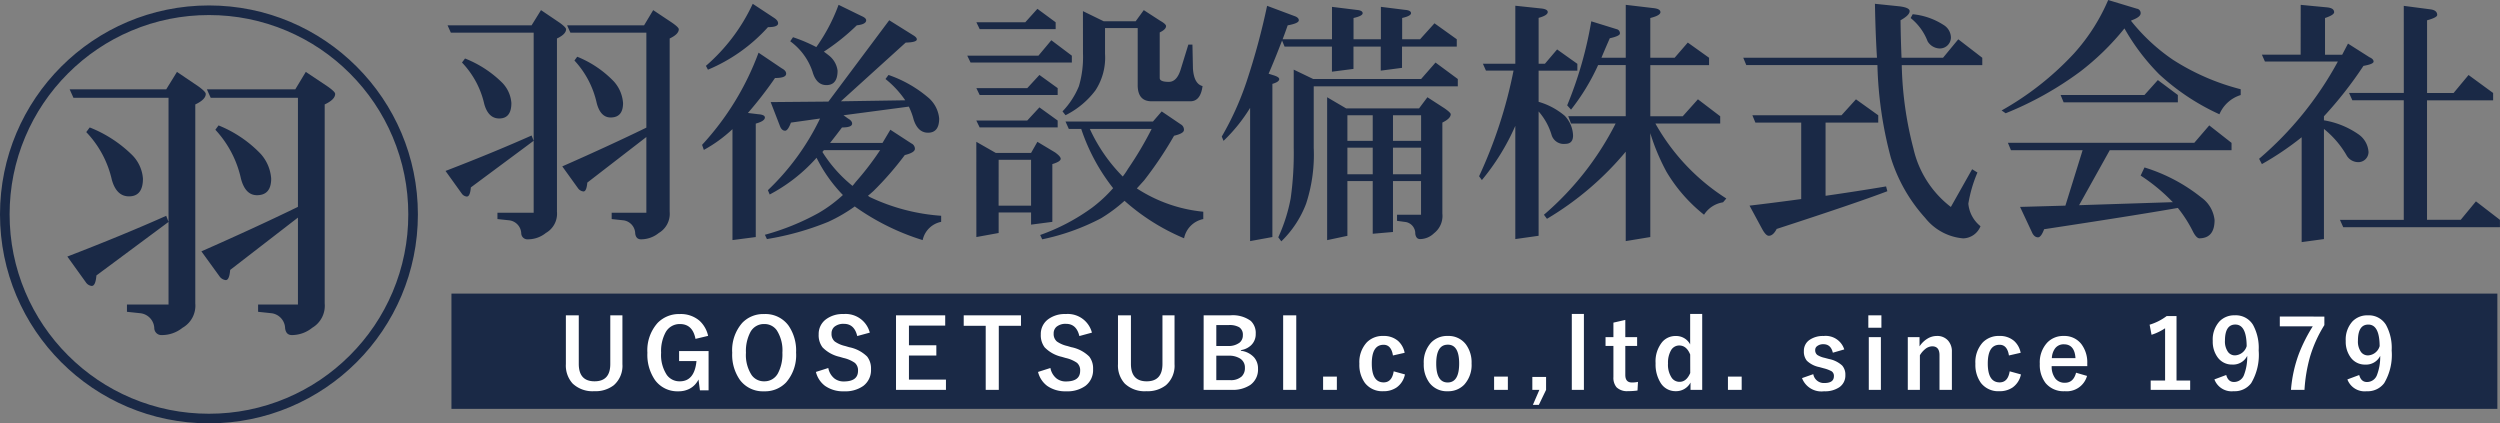 <svg xmlns="http://www.w3.org/2000/svg" width="260.274" height="44.074" viewBox="0 0 260.274 44.074">
  <rect x="0" y="0" width="260.274" height="44.074" fill="#808080" stroke="none"/>
  <g id="グループ_17344" data-name="グループ 17344" transform="translate(-17 -15.433)">
    <path id="パス_6869" data-name="パス 6869" d="M0,0H213V12H0Z" transform="translate(64 46)" fill="#1a2946"/>
    <path id="パス_6870" data-name="パス 6870" d="M11.18-21.41l1.951,1.318q.659.482.659.673,0,.513-.949.962V-.422a2.306,2.306,0,0,1-1.16,2.215,2.969,2.969,0,0,1-1.872.659.641.641,0,0,1-.686-.606A1.423,1.423,0,0,0,7.884.475L6.645.343V-.316h3.771V-19.063H1.793l-.343-.765H10.2ZM3.27-16.374a11.478,11.478,0,0,1,3.85,2.5,3.376,3.376,0,0,1,.976,2.136q0,1.608-1.266,1.608-1.134,0-1.556-1.5a9.171,9.171,0,0,0-2.32-4.324ZM10.2-8.358l.211.554L3.876-2.953Q3.8-2,3.454-2a.72.72,0,0,1-.527-.316L1.239-4.667Q6.3-6.618,10.2-8.358ZM22.86-21.41l1.978,1.318q.686.482.686.673,0,.513-.949.962V-.422A2.319,2.319,0,0,1,23.44,1.793a2.933,2.933,0,0,1-1.846.659q-.527,0-.606-.606A1.414,1.414,0,0,0,19.775.475L18.536.343V-.316h3.612V-8.2L16-3.454q-.079.923-.4.923a.8.8,0,0,1-.554-.316L13.395-5.142q4.852-2.136,8.754-4.034v-9.888h-7.91l-.343-.765h8.016Zm-7.91,4.852a10.964,10.964,0,0,1,3.823,2.584,3.75,3.75,0,0,1,.949,2.241q0,1.5-1.292,1.5-1.055,0-1.45-1.5a9.5,9.5,0,0,0-2.32-4.43Zm18.272-5.511,2.241,1.477q.4.264.4.554,0,.4-1.055.4a17.476,17.476,0,0,1-6.249,4.43l-.211-.4A19.2,19.2,0,0,0,33.223-22.069Zm.606,5.089,2.426,1.635q.448.237.448.554,0,.448-1.16.448a40.6,40.6,0,0,1-2.821,3.639l1.081.132q.686.053.686.343,0,.369-.949.633V2.215l-2.426.316V-9.018a14.558,14.558,0,0,1-2.979,2.162l-.185-.527A28.879,28.879,0,0,0,33.829-16.98Zm8.332-4.983,2.373,1.16q.5.211.5.448,0,.422-.976.527a22.545,22.545,0,0,1-3.428,2.742q.29.211.527.4a2.388,2.388,0,0,1,.9,1.582q0,1.5-1.16,1.5-1.055,0-1.45-1.4a6.435,6.435,0,0,0-2.32-3.164l.29-.422a16.485,16.485,0,0,1,2.426,1.028A18.678,18.678,0,0,0,42.161-21.964Zm5.273,1.608,2.531,1.582q.343.211.343.4,0,.316-1.16.343L42.4-11.918l6.7-.105a10.074,10.074,0,0,0-2.057-2.215l.316-.422a12.817,12.817,0,0,1,4.219,2.426,3.246,3.246,0,0,1,1.055,2.109q0,1.477-1.16,1.477-1.055,0-1.5-1.371a6.83,6.83,0,0,0-.5-1.345l-6.8.9.475.343q.422.237.422.527,0,.4-1.055.4-.633.844-1.239,1.608h5.458l.817-1.371,2.188,1.424a.627.627,0,0,1,.369.554q0,.4-1.055.659A33.125,33.125,0,0,1,45.8-2.584q-.316.29-.58.5.105.079.185.132A20.621,20.621,0,0,0,52.84,0V.633a2.45,2.45,0,0,0-1.925,1.9,24.8,24.8,0,0,1-7.04-3.48.023.023,0,0,0-.026-.026A16.585,16.585,0,0,1,41.08.633,29.287,29.287,0,0,1,34.7,2.426l-.211-.448A25.281,25.281,0,0,0,40.078-.29a14.217,14.217,0,0,0,2.531-1.872,15.48,15.48,0,0,1-2.742-3.876,17.3,17.3,0,0,1-4.878,3.823L34.8-2.663a25.616,25.616,0,0,0,5.432-7.462L37.2-9.7q-.316.844-.606.844-.369,0-.554-.527l-.949-2.452,6.012-.053ZM40.474-6.645a14.217,14.217,0,0,0,3.138,3.533q.185-.211.343-.422a29.659,29.659,0,0,0,2.531-3.3H40.632A1.721,1.721,0,0,1,40.474-6.645Zm22.386-14.9,1.9,1.4v.712h-7.91l-.343-.712h5.089Zm1.45,3.27,2.136,1.608v.712H55.9l-.343-.712h7.409ZM63.07-14.66l1.9,1.371v.712H56.848l-.343-.712h5.3Zm0,3.375,1.9,1.371V-9.2H56.848L56.5-9.914h5.3ZM56.5-7.7l2.03,1.16H62.2l.659-1.16,1.846,1.107q.58.422.58.659,0,.29-.87.554V.633L62.2.923V-.343H58.825V1.793l-2.32.422Zm2.32,6.645H62.2V-5.827H58.825Zm8.78-20.25,2.162,1.055H73.09l.844-1.16L75.647-20.3q.606.343.606.554,0,.343-.659.659v4.746q0,.4.949.4.87,0,1.266-1.4l.765-2.479H79l.053,2.5q.105,1.582,1,1.819-.211,1.582-1.266,1.582H74.751q-1.45,0-1.45-1.687v-5.933H69.9v2.663a6.234,6.234,0,0,1-1,3.823,8.818,8.818,0,0,1-3.111,2.584l-.316-.4A8.328,8.328,0,0,0,67.184-13.5a10.669,10.669,0,0,0,.422-3.375Zm8.2,10.441,2,1.355a.624.624,0,0,1,.316.57q0,.369-1.028.606a39.366,39.366,0,0,1-3.111,4.641q-.4.448-.765.844A15.349,15.349,0,0,0,80.13-.422V.343a2.55,2.55,0,0,0-2,2,22.179,22.179,0,0,1-6.2-3.9A16.041,16.041,0,0,1,69.478.264,23.392,23.392,0,0,1,63.36,2.452L63.149,2A21.1,21.1,0,0,0,68.555-.844a14.485,14.485,0,0,0,2.188-2.03,20.357,20.357,0,0,1-3.322-6.17H66.129l-.343-.765h9.1ZM68.317-9.044a17.165,17.165,0,0,0,3.428,4.957A7.366,7.366,0,0,0,72.3-4.9a35.827,35.827,0,0,0,2.452-4.14ZM86.774-21.858,89.6-20.8q.475.158.475.448,0,.316-1.16.527-.264.765-.527,1.45h5.142v-3.375l2.558.316q.633.053.633.343t-.949.5v2.215h2.848v-3.375l2.531.316q.606.053.606.343t-.923.5v2.215H102.7l1.5-1.661,2.32,1.661v.765h-5.7V-15.4l-2.215.29v-2.5H95.766v2.32L93.524-15v-2.61H88.594l-.264-.633q-.765,2-1.4,3.454l.5.158q.606.185.606.4,0,.29-.712.5V2.215l-2.32.422V-11.232A17.219,17.219,0,0,1,82.239-7.8l-.185-.448a30.622,30.622,0,0,0,2.584-5.722A72.371,72.371,0,0,0,86.774-21.858Zm17.534,5.906,2.32,1.714v.765h-15v6.407a16.364,16.364,0,0,1-.791,5.8,10.785,10.785,0,0,1-2.584,3.929l-.316-.422a17.265,17.265,0,0,0,1.292-4.061,33.692,33.692,0,0,0,.316-5.247v-8.147l2.03.976h11.232ZM93.023-12.34,95-11.18h7.594l.87-1.16,1.793,1.16q.633.448.633.606,0,.448-.87.87V-.237a2.288,2.288,0,0,1-.87,2.057,2.1,2.1,0,0,1-1.45.606q-.422,0-.5-.554A1.205,1.205,0,0,0,101.25.659L100.3.527V-.105h2.5V-3.612H99.879v5.3l-2.109.185V-3.612H95.133v5.7l-2.109.448Zm2.109,8.016H97.77V-7.093H95.133Zm4.746-2.769v2.769h2.927V-7.093ZM95.133-7.8H97.77v-2.663H95.133Zm4.746-2.663V-7.8h2.927v-2.663Zm17.086-6.855,2.109,1.5v.712H115.04v3.243a7.346,7.346,0,0,1,2.716,1.45,3.117,3.117,0,0,1,.87,2.057q0,.87-.817.87a1.319,1.319,0,0,1-1.424-.949,6.517,6.517,0,0,0-1.345-2.426V2.083l-2.426.343V-9.36a23.77,23.77,0,0,1-3.48,5.643l-.29-.4a48.288,48.288,0,0,0,3.586-11h-2.874l-.316-.712h3.375v-6.038l2.742.29q.633.079.633.369,0,.343-.949.606v4.772h.659Zm3.56-2.927,2.637.817a.434.434,0,0,1,.343.448q0,.264-1.055.5-.475,1.081-.87,2.03h2.531v-5.511l2.9.343q.712.079.712.422t-1.055.606v4.14H129.2l1.371-1.582,2.215,1.582v.765h-6.117v5.326h3.375l1.582-1.767,2.32,1.767V-9.6H127.2a21.985,21.985,0,0,0,7.383,7.8l-.343.4a2.867,2.867,0,0,0-1.978,1.292,16.39,16.39,0,0,1-3.9-4.456A21.918,21.918,0,0,1,126.668-8.6V2.215l-2.558.422V-6.671a31.785,31.785,0,0,1-8.2,6.987l-.316-.422A30.919,30.919,0,0,0,123.056-9.6h-4.641l-.29-.765h5.985v-5.326h-2.874a22.45,22.45,0,0,1-2.821,4.641l-.4-.448A40.469,40.469,0,0,0,120.524-20.25Zm38.206,1.872,2.5,1.925v.765h-8.385a37.239,37.239,0,0,0,1.213,8.675,10.625,10.625,0,0,0,3.9,6.091l2.215-3.929.554.343a13.966,13.966,0,0,0-.949,3.243,3.389,3.389,0,0,0,1.266,2.347,2,2,0,0,1-1.793,1.266A5.633,5.633,0,0,1,155.3.237a16.685,16.685,0,0,1-3.586-6.275,40.839,40.839,0,0,1-1.4-9.65H136.661l-.316-.765h13.922q-.158-2.558-.211-5.616l2.558.264q1.055.132,1.055.5,0,.422-.949.949.026,2.057.105,3.9h4.324Zm-10.652,6.249,2.32,1.661V-9.7h-5.484v7.62q3.138-.448,6.3-.976l.132.5Q148.1-1.318,139.825,1.371q-.369.712-.817.712-.316,0-.712-.738L137-1.055q2.663-.316,5.379-.686V-9.7H137.61l-.316-.765h9.281Zm5.906-8.859a7.205,7.205,0,0,1,3.243,1.134,1.569,1.569,0,0,1,.738,1.266,1.153,1.153,0,0,1-1.266,1.16,1.512,1.512,0,0,1-1.16-.738,5.733,5.733,0,0,0-1.767-2.426Zm20.355-1.477,2.979.9a.462.462,0,0,1,.4.475q0,.4-.949.738l-.053.053a19.721,19.721,0,0,0,4.377,4.061,24.027,24.027,0,0,0,7.04,3.059v.606a3.537,3.537,0,0,0-2.215,2,23.649,23.649,0,0,1-6.275-4.166,22.414,22.414,0,0,1-3.612-4.772,26.946,26.946,0,0,1-4.588,4.482,34.9,34.9,0,0,1-7.778,4.351l-.422-.29A30.935,30.935,0,0,0,170.78-16.9,20.045,20.045,0,0,0,174.34-22.465Zm5.168,8.332,2.083,1.556v.765H169.7l-.316-.765h8.728Zm5.353,4.72,2.32,1.819v.765H174.5l-3.19,5.722,9.782-.316a.076.076,0,0,0-.053-.026,18.877,18.877,0,0,0-3.322-2.742l.4-.844A17.833,17.833,0,0,1,184.043-1.9,3.314,3.314,0,0,1,185.414.448q0,1.9-1.608,1.9-.316-.053-.659-.738a13.4,13.4,0,0,0-1.556-2.426Q177.24-.053,167.669,1.4q-.316.844-.633.844-.422,0-.659-.58L165.164-.923l4.72-.132,1.793-5.774h-7.462l-.316-.765H183.3Zm9.519-12.551,2.769.264q.712.079.712.5,0,.29-.949.606v3.823H198.7l.606-1.16,2.241,1.424q.422.185.422.448t-1.055.448a40.909,40.909,0,0,1-4.113,5.247v.422a8.784,8.784,0,0,1,3.586,1.45,2.421,2.421,0,0,1,1.055,1.846,1.061,1.061,0,0,1-1.16,1.055,1.4,1.4,0,0,1-1.081-.633,9.88,9.88,0,0,0-2.4-2.821V2.426l-2.32.316V-8.174a31.4,31.4,0,0,1-4.14,2.795l-.29-.554a35.572,35.572,0,0,0,8.2-10.125h-7.594l-.316-.712h4.034Zm10.731.105,2.821.369q.659.105.659.58,0,.264-1.055.554v7.567H210.3l1.556-1.872,2.558,1.872v.765h-6.882V.422h3.507L212.625-1.5l2.5,1.925v.765H198.809l-.343-.765h6.645V-12.023h-5.353l-.343-.765h5.7Z" transform="translate(62.144 37.897)" fill="#1a2946"/>
    <path id="パス_6871" data-name="パス 6871" d="M12.836-24.582l2.24,1.514q.757.553.757.773,0,.589-1.09,1.1V-.484a2.648,2.648,0,0,1-1.332,2.543,3.408,3.408,0,0,1-2.149.757.736.736,0,0,1-.787-.7A1.633,1.633,0,0,0,9.052.545L7.629.394V-.363h4.329V-21.888h-9.9l-.394-.878H11.716ZM3.754-18.8a13.178,13.178,0,0,1,4.42,2.876,3.876,3.876,0,0,1,1.12,2.452q0,1.847-1.453,1.847-1.3,0-1.786-1.726a10.529,10.529,0,0,0-2.664-4.965Zm7.962,9.2.242.636L4.45-3.391Q4.359-2.3,3.966-2.3a.826.826,0,0,1-.605-.363L1.423-5.358Q7.235-7.6,11.716-9.6ZM26.247-24.582l2.271,1.514q.787.553.787.773,0,.589-1.09,1.1V-.484a2.663,2.663,0,0,1-1.3,2.543,3.367,3.367,0,0,1-2.119.757q-.605,0-.7-.7A1.624,1.624,0,0,0,22.705.545L21.282.394V-.363H25.43V-9.415L18.376-3.966q-.091,1.06-.454,1.06a.914.914,0,0,1-.636-.363L15.379-5.9q5.57-2.452,10.051-4.632V-21.888H16.348l-.394-.878h9.2Zm-9.082,5.57a12.588,12.588,0,0,1,4.39,2.967,4.306,4.306,0,0,1,1.09,2.573q0,1.726-1.483,1.726-1.211,0-1.665-1.726a10.9,10.9,0,0,0-2.664-5.086Z" transform="translate(22.588 47.501)" fill="#1a2946"/>
    <g id="パス_6872" data-name="パス 6872" transform="translate(17 16)" fill="none">
      <path d="M21.753,0A21.753,21.753,0,1,1,0,21.753,21.753,21.753,0,0,1,21.753,0Z" stroke="none"/>
      <path d="M 21.753 1 C 18.951 1 16.234 1.549 13.676 2.631 C 11.204 3.676 8.985 5.172 7.079 7.079 C 5.172 8.985 3.676 11.204 2.631 13.676 C 1.549 16.234 1 18.951 1 21.753 C 1 24.556 1.549 27.273 2.631 29.831 C 3.676 32.303 5.172 34.522 7.079 36.428 C 8.985 38.335 11.204 39.831 13.676 40.876 C 16.234 41.958 18.951 42.507 21.753 42.507 C 24.556 42.507 27.273 41.958 29.831 40.876 C 32.303 39.831 34.522 38.335 36.428 36.428 C 38.335 34.522 39.831 32.303 40.876 29.831 C 41.958 27.273 42.507 24.556 42.507 21.753 C 42.507 18.951 41.958 16.234 40.876 13.676 C 39.831 11.204 38.335 8.985 36.428 7.079 C 34.522 5.172 32.303 3.676 29.831 2.631 C 27.273 1.549 24.556 1 21.753 1 M 21.753 0 C 33.768 0 43.507 9.739 43.507 21.753 C 43.507 33.768 33.768 43.507 21.753 43.507 C 9.739 43.507 0 33.768 0 21.753 C 0 9.739 9.739 0 21.753 0 Z" stroke="none" fill="#1a2946"/>
    </g>
    <path id="パス_6873" data-name="パス 6873" d="M6.8-7.739v5.078a2.683,2.683,0,0,1-.9,2.2,3.108,3.108,0,0,1-2.031.62,3,3,0,0,1-2.256-.8,2.788,2.788,0,0,1-.7-2.021V-7.739H2.256v5.059Q2.256-.869,3.9-.869T5.537-2.681V-7.739ZM15.721-5.6l-1.313.313q-.3-1.543-1.611-1.543a1.658,1.658,0,0,0-1.494.85,4.09,4.09,0,0,0-.474,2.134,3.776,3.776,0,0,0,.6,2.324,1.621,1.621,0,0,0,1.348.654q1.528,0,1.733-2.109H12.7v-1.04H15.77V.068h-.9L14.72-1.06a2.149,2.149,0,0,1-.913.957A2.441,2.441,0,0,1,12.64.171a2.878,2.878,0,0,1-2.456-1.182A4.637,4.637,0,0,1,9.4-3.838a4.276,4.276,0,0,1,1.064-3.11,3.1,3.1,0,0,1,2.314-.923,2.971,2.971,0,0,1,2.051.7A2.99,2.99,0,0,1,15.721-5.6ZM21.56-7.871a2.975,2.975,0,0,1,2.52,1.182,4.575,4.575,0,0,1,.8,2.827,4.317,4.317,0,0,1-1.04,3.11,3.019,3.019,0,0,1-2.29.923,2.97,2.97,0,0,1-2.52-1.187,4.566,4.566,0,0,1-.8-2.822,4.322,4.322,0,0,1,1.045-3.115A3.021,3.021,0,0,1,21.56-7.871Zm0,1.04a1.581,1.581,0,0,0-1.44.845,4.208,4.208,0,0,0-.459,2.139,3.832,3.832,0,0,0,.591,2.329,1.562,1.562,0,0,0,1.309.649A1.576,1.576,0,0,0,23-1.719a4.222,4.222,0,0,0,.454-2.129,3.853,3.853,0,0,0-.586-2.334A1.55,1.55,0,0,0,21.56-6.831Zm10.995.894-1.309.356q-.3-1.27-1.382-1.27a1.462,1.462,0,0,0-1,.308.9.9,0,0,0-.293.7,1.023,1.023,0,0,0,.337.83A3.08,3.08,0,0,0,30-4.541l.41.122a3.672,3.672,0,0,1,1.865.972,2,2,0,0,1,.405,1.318,2.056,2.056,0,0,1-.8,1.738,3.215,3.215,0,0,1-2,.562A3.247,3.247,0,0,1,27.886-.4a2.58,2.58,0,0,1-.942-1.445l1.289-.41a1.825,1.825,0,0,0,.63,1.084,1.543,1.543,0,0,0,.981.317q1.484,0,1.484-1.108A1.02,1.02,0,0,0,31-2.788,3.367,3.367,0,0,0,29.815-3.3l-.4-.117A3.576,3.576,0,0,1,27.637-4.4a2.081,2.081,0,0,1-.405-1.353,1.89,1.89,0,0,1,.762-1.572,2.885,2.885,0,0,1,1.831-.547A2.594,2.594,0,0,1,32.554-5.937Zm7.85-1.8V-6.67H36.63v2.051h2.852V-3.55H36.63v2.5h3.853V.02h-5.2V-7.739Zm7.889,0V-6.65h-2.31V.02H44.622V-6.65h-2.29V-7.739Zm7.386,1.8-1.309.356q-.3-1.27-1.382-1.27a1.462,1.462,0,0,0-1,.308.9.9,0,0,0-.293.7,1.023,1.023,0,0,0,.337.83,3.08,3.08,0,0,0,1.089.469l.41.122a3.672,3.672,0,0,1,1.865.972A2,2,0,0,1,55.8-2.129,2.056,2.056,0,0,1,55-.391a3.215,3.215,0,0,1-2,.562A3.247,3.247,0,0,1,51.012-.4a2.58,2.58,0,0,1-.942-1.445l1.289-.41a1.825,1.825,0,0,0,.63,1.084,1.543,1.543,0,0,0,.981.317q1.484,0,1.484-1.108a1.02,1.02,0,0,0-.327-.83A3.367,3.367,0,0,0,52.941-3.3l-.4-.117A3.576,3.576,0,0,1,50.763-4.4a2.081,2.081,0,0,1-.405-1.353,1.89,1.89,0,0,1,.762-1.572,2.885,2.885,0,0,1,1.831-.547A2.594,2.594,0,0,1,55.68-5.937Zm8.6-1.8v5.078a2.683,2.683,0,0,1-.9,2.2,3.108,3.108,0,0,1-2.031.62,3,3,0,0,1-2.256-.8,2.788,2.788,0,0,1-.7-2.021V-7.739h1.348v5.059q0,1.812,1.641,1.812t1.641-1.812V-7.739Zm3.031,0h2.769a3.164,3.164,0,0,1,2.134.576,1.722,1.722,0,0,1,.518,1.353,1.577,1.577,0,0,1-.474,1.177,1.935,1.935,0,0,1-1.069.513v.068a2.208,2.208,0,0,1,1.382.7,1.753,1.753,0,0,1,.4,1.172,1.953,1.953,0,0,1-.806,1.689A3.284,3.284,0,0,1,70.218.02h-2.91Zm1.318,1.011v2.178h1.182a1.886,1.886,0,0,0,1.24-.347.968.968,0,0,0,.342-.781.91.91,0,0,0-.376-.82,2.015,2.015,0,0,0-1.089-.229Zm0,3.188V-.991h1.44a1.667,1.667,0,0,0,1.206-.386,1.211,1.211,0,0,0,.332-.9,1.084,1.084,0,0,0-.508-.967,2.172,2.172,0,0,0-1.2-.293Zm8.324-4.2V.02H75.588V-7.739Zm4.227,6.377V.02H79.747V-1.362Zm7.059-2.476-1.221.278q-.176-1.113-.972-1.113-1.23,0-1.23,1.953t1.23,1.963q.869,0,1.05-1.152l1.172.322A2.184,2.184,0,0,1,87.4-.229a2.369,2.369,0,0,1-1.387.391A2.274,2.274,0,0,1,84.1-.7a3.207,3.207,0,0,1-.576-2,3.037,3.037,0,0,1,.762-2.212,2.3,2.3,0,0,1,1.729-.679,2.249,2.249,0,0,1,1.538.518A2.21,2.21,0,0,1,88.236-3.838Zm4.486-1.753a2.257,2.257,0,0,1,1.88.864,3.145,3.145,0,0,1,.6,2,3.035,3.035,0,0,1-.771,2.212,2.3,2.3,0,0,1-1.719.679A2.254,2.254,0,0,1,90.828-.7a3.15,3.15,0,0,1-.6-2,3.034,3.034,0,0,1,.776-2.212A2.3,2.3,0,0,1,92.722-5.591Zm0,.908q-1.2,0-1.2,1.963T92.713-.747q1.2,0,1.2-1.973T92.722-4.683Zm6.258,3.32V.02H97.55V-1.362Zm3.978.034V.024l-.752,1.558h-.62l.674-1.558h-.732V-1.328ZM106.9-7.881V.02h-1.26v-7.9Zm4.31.62v1.792h1.23v.918h-1.23v3.013q0,.791.679.791a2.853,2.853,0,0,0,.64-.063l-.049.9a6.587,6.587,0,0,1-.981.063,1.562,1.562,0,0,1-1.2-.4,1.518,1.518,0,0,1-.327-1.06V-4.551h-.82v-.918h.82V-6.978Zm8.006-.62V.02H118V-.742a1.689,1.689,0,0,1-1.538.9,1.808,1.808,0,0,1-1.567-.85,3.611,3.611,0,0,1-.532-2.061,3.189,3.189,0,0,1,.693-2.212,1.808,1.808,0,0,1,1.406-.62,1.639,1.639,0,0,1,1.5.874V-7.881Zm-1.25,4.224q-.381-.942-1.138-.942a.974.974,0,0,0-.864.513,2.556,2.556,0,0,0-.308,1.357,2.423,2.423,0,0,0,.4,1.514.981.981,0,0,0,.806.4q.713,0,1.108-.918Zm5.36,2.295V.02h-1.431V-1.362Zm10.681-2.827-1.191.342q-.205-.884-.977-.884a1.014,1.014,0,0,0-.659.2.482.482,0,0,0-.2.4.615.615,0,0,0,.22.518,2.337,2.337,0,0,0,.757.3l.459.122a2.835,2.835,0,0,1,1.372.679,1.42,1.42,0,0,1,.332.991,1.468,1.468,0,0,1-.63,1.27,2.671,2.671,0,0,1-1.592.42,2.156,2.156,0,0,1-2.29-1.372l1.172-.41a1.116,1.116,0,0,0,1.147.923q1,0,1-.708a.578.578,0,0,0-.234-.513,3.525,3.525,0,0,0-.825-.312l-.459-.127a2.588,2.588,0,0,1-1.3-.664,1.5,1.5,0,0,1-.308-1.006,1.361,1.361,0,0,1,.6-1.167,2.453,2.453,0,0,1,1.46-.4A2.023,2.023,0,0,1,134.005-4.189Zm3.812-1.279V.02h-1.26V-5.469Zm.054-2.271V-6.45h-1.362V-7.739Zm3.968,2.271v.962a2.619,2.619,0,0,1,.859-.825,1.878,1.878,0,0,1,.942-.259,1.487,1.487,0,0,1,1.177.488,1.684,1.684,0,0,1,.391,1.162V.02h-1.289V-3.589q0-.923-.762-.923a1.2,1.2,0,0,0-.723.283,2.334,2.334,0,0,0-.557.649V.02h-1.26V-5.469ZM152.37-3.838l-1.221.278q-.176-1.113-.972-1.113-1.23,0-1.23,1.953t1.23,1.963q.869,0,1.05-1.152l1.172.322a2.184,2.184,0,0,1-.864,1.357,2.369,2.369,0,0,1-1.387.391A2.274,2.274,0,0,1,148.234-.7a3.207,3.207,0,0,1-.576-2,3.037,3.037,0,0,1,.762-2.212,2.3,2.3,0,0,1,1.729-.679,2.249,2.249,0,0,1,1.538.518A2.21,2.21,0,0,1,152.37-3.838Zm6.937,1.387H155.6a2.016,2.016,0,0,0,.4,1.318,1.225,1.225,0,0,0,.981.415q.884,0,1.157-1.045l1.143.332A2.191,2.191,0,0,1,156.963.161a2.412,2.412,0,0,1-2-.85,3.091,3.091,0,0,1-.6-2,3.019,3.019,0,0,1,.781-2.217,2.288,2.288,0,0,1,1.709-.684,2.223,2.223,0,0,1,1.836.845,3.157,3.157,0,0,1,.615,2.036Zm-1.23-.83q-.093-1.44-1.2-1.44a1.1,1.1,0,0,0-.933.439,1.847,1.847,0,0,0-.327,1Zm10.52-4.38V-.952h1.421V.02h-4.111V-.952h1.5V-6.392a5.508,5.508,0,0,1-1.411.679l-.2-1.05a5.653,5.653,0,0,0,1.777-.9Zm5.174,6.133q.2.728.8.728a1.1,1.1,0,0,0,1.04-.7,5.269,5.269,0,0,0,.347-2.021,1.637,1.637,0,0,1-1.558.908,1.818,1.818,0,0,1-1.523-.752,2.748,2.748,0,0,1-.508-1.709,2.794,2.794,0,0,1,.708-2.041,2.126,2.126,0,0,1,1.592-.625,2.091,2.091,0,0,1,1.89.991,4.965,4.965,0,0,1,.591,2.666,5.761,5.761,0,0,1-.776,3.4,2.146,2.146,0,0,1-1.826.845,1.915,1.915,0,0,1-2.007-1.23Zm2.129-3q-.015-2.251-1.182-2.251-1.079,0-1.079,1.68a1.869,1.869,0,0,0,.322,1.177.884.884,0,0,0,.728.352A1.327,1.327,0,0,0,175.9-4.531Zm8.089-3.081v.889a13.435,13.435,0,0,0-1.509,3.35A16.224,16.224,0,0,0,181.919.02h-1.406a13.847,13.847,0,0,1,.835-3.784,16.617,16.617,0,0,1,1.431-2.827H179.35V-7.612Zm3.627,6.084q.2.728.8.728a1.1,1.1,0,0,0,1.04-.7,5.269,5.269,0,0,0,.347-2.021,1.637,1.637,0,0,1-1.558.908,1.818,1.818,0,0,1-1.523-.752,2.748,2.748,0,0,1-.508-1.709,2.794,2.794,0,0,1,.708-2.041,2.126,2.126,0,0,1,1.592-.625,2.091,2.091,0,0,1,1.89.991,4.965,4.965,0,0,1,.591,2.666,5.761,5.761,0,0,1-.776,3.4,2.146,2.146,0,0,1-1.826.845,1.915,1.915,0,0,1-2.007-1.23Zm2.129-3q-.015-2.251-1.182-2.251-1.079,0-1.079,1.68a1.869,1.869,0,0,0,.322,1.177.884.884,0,0,0,.728.352A1.327,1.327,0,0,0,189.744-4.531Z" transform="translate(75 56)" fill="#fff"/>
  </g>
</svg>
